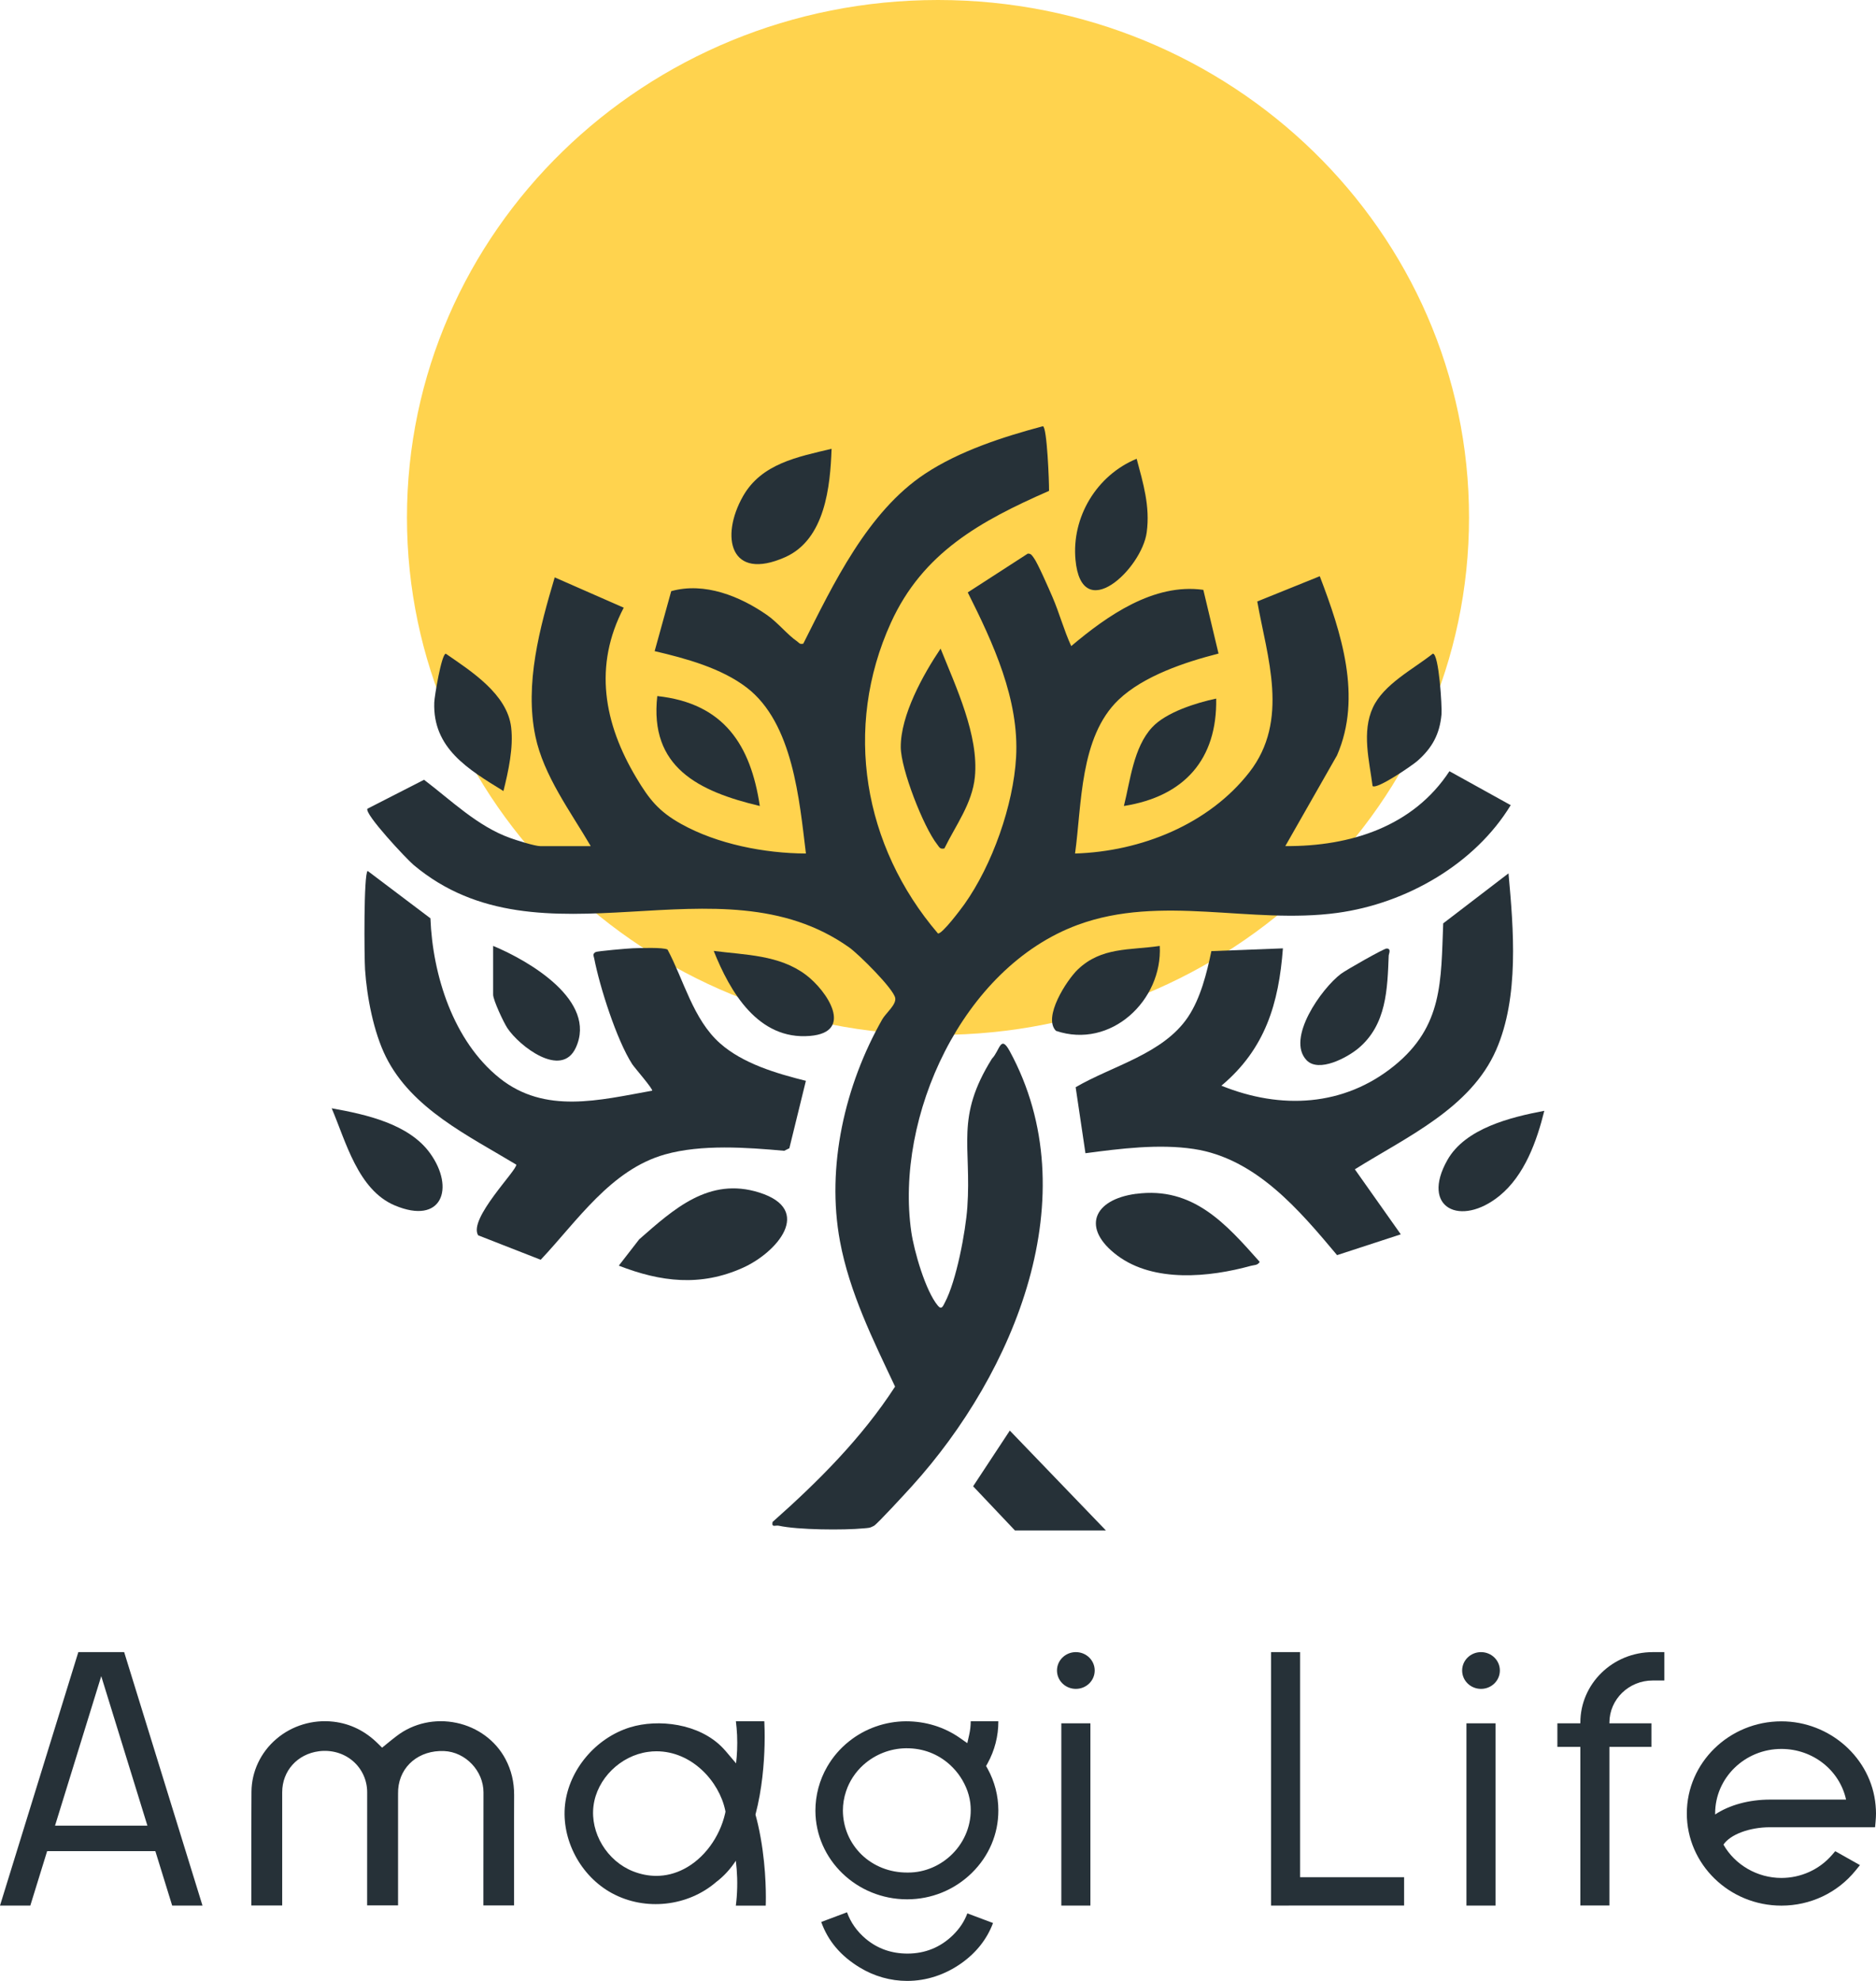 <svg width="144" height="152" viewBox="0 0 144 152" fill="none" xmlns="http://www.w3.org/2000/svg">
<g clip-path="url(#clip0_25_28)">
<path d="M72 79.41C94.512 79.41 112.762 61.633 112.762 39.705C112.762 17.777 94.512 0 72 0C49.488 0 31.238 17.777 31.238 39.705C31.238 61.633 49.488 79.41 72 79.41Z" fill="#FFD34E"/>
<path d="M15.543 146.22H13.216L11.925 142.043H3.618L2.327 146.22H0L6.012 126.771H9.531L15.543 146.22ZM11.315 140.087L7.771 128.616L4.224 140.087H11.318H11.315Z" fill="#263138"/>
<path d="M39.456 146.209H37.105V144.129C37.105 141.932 37.105 139.735 37.112 137.537C37.115 135.886 35.736 134.435 34.093 134.362C32.175 134.279 30.695 135.509 30.564 137.299C30.554 137.503 30.554 137.706 30.554 137.921V146.206H28.181V144.337C28.181 142.067 28.181 139.793 28.184 137.523C28.184 136.594 27.78 135.72 27.085 135.126C26.39 134.528 25.439 134.255 24.488 134.376C22.821 134.59 21.661 135.886 21.661 137.527V146.213H19.292V143.739C19.288 141.735 19.288 139.593 19.303 137.485C19.313 135.941 20.005 134.466 21.207 133.44C22.406 132.41 24.009 131.926 25.595 132.109C26.893 132.258 28.046 132.828 29.021 133.799L29.33 134.103L29.876 133.657C30.068 133.505 30.256 133.35 30.451 133.205C31.735 132.22 33.413 131.854 35.044 132.199C36.676 132.545 38.045 133.56 38.8 134.977C39.251 135.83 39.464 136.729 39.464 137.731C39.453 139.652 39.456 141.573 39.46 143.49V146.199L39.456 146.209Z" fill="#263138"/>
<path d="M58.185 140.011C58.788 142.675 58.798 145.135 58.784 145.944C58.781 146.127 58.777 146.223 58.777 146.223H56.482C56.51 146.009 56.532 145.792 56.55 145.564C56.627 144.548 56.585 143.612 56.482 142.779C56.071 143.404 55.574 143.957 54.989 144.399C54.982 144.406 54.975 144.41 54.968 144.417C52.807 146.279 49.537 146.666 46.962 145.263C44.554 143.95 43.075 141.152 43.373 138.464C43.674 135.796 45.724 133.357 48.363 132.542C50.509 131.882 53.676 132.227 55.492 134.134C55.56 134.203 55.631 134.279 55.695 134.356C55.964 134.673 56.23 134.988 56.5 135.306C56.574 134.67 56.613 133.944 56.578 133.146C56.56 132.77 56.528 132.41 56.486 132.075H58.667C58.667 132.075 58.671 132.103 58.671 132.158C58.681 132.372 58.71 133.008 58.688 133.889C58.656 135.278 58.504 137.282 57.989 139.237C58.06 139.493 58.124 139.752 58.185 140.011ZM55.663 139.141C55.663 139.141 55.666 139.123 55.666 139.113L55.688 139.016L55.67 138.92C55.205 136.688 53.109 134.38 50.388 134.38C50.175 134.38 49.963 134.394 49.754 134.425C47.622 134.711 45.82 136.491 45.557 138.567C45.291 140.647 46.597 142.803 48.594 143.591C49.19 143.826 49.789 143.94 50.381 143.94C51.105 143.94 51.818 143.764 52.492 143.415C54.028 142.627 55.241 140.989 55.663 139.137V139.141Z" fill="#263138"/>
<path d="M76.632 132.088C76.636 133.208 76.349 134.32 75.809 135.298L75.692 135.509L75.809 135.72C76.345 136.691 76.632 137.796 76.632 138.909C76.639 140.723 75.912 142.429 74.586 143.725C73.256 145.021 71.496 145.739 69.627 145.739C65.754 145.739 62.6 142.688 62.59 138.94C62.59 137.758 62.898 136.594 63.491 135.568C63.92 134.825 64.48 134.168 65.165 133.623C66.399 132.631 67.956 132.085 69.549 132.078C71.056 132.078 72.486 132.52 73.685 133.36L74.249 133.757L74.398 133.097C74.472 132.762 74.511 132.42 74.511 132.078H76.629V132.088H76.632ZM73.131 148.503C73.649 147.999 74.022 147.443 74.252 146.817L76.224 147.557C75.767 148.776 74.958 149.813 73.816 150.628C72.557 151.526 71.11 152 69.631 152C68.357 152 67.098 151.644 65.991 150.97C64.526 150.079 63.558 148.935 63.037 147.477L65.016 146.734C65.3 147.522 65.782 148.203 66.46 148.773C67.357 149.523 68.425 149.903 69.67 149.903C71.007 149.899 72.174 149.429 73.131 148.503ZM73.11 142.25C74.075 141.282 74.586 139.959 74.504 138.622C74.483 138.228 74.401 137.831 74.266 137.444C73.993 136.673 73.529 135.972 72.912 135.412C72 134.586 70.858 134.148 69.606 134.148H69.517C68.322 134.168 67.172 134.621 66.279 135.419C65.662 135.972 65.2 136.673 64.945 137.444C64.782 137.924 64.7 138.425 64.7 138.926C64.707 140.225 65.222 141.424 66.144 142.319C67.059 143.196 68.283 143.684 69.616 143.684H69.726C70.971 143.684 72.199 143.165 73.11 142.25Z" fill="#263138"/>
<path d="M81.133 128.181C81.133 127.404 81.779 126.771 82.581 126.771C83.382 126.771 84.028 127.4 84.028 128.181C84.028 128.962 83.382 129.591 82.581 129.591C81.779 129.591 81.133 128.962 81.133 128.181ZM81.467 132.234H83.698V146.22H81.467V132.234Z" fill="#263138"/>
<path d="M107.778 146.216H99.794L97.563 146.22V146.216V144.043V126.771H99.794V144.043H107.778V146.216Z" fill="#263138"/>
<path d="M112.233 128.181C112.233 127.404 112.879 126.771 113.681 126.771C114.482 126.771 115.128 127.4 115.128 128.181C115.128 128.962 114.482 129.591 113.681 129.591C112.879 129.591 112.233 128.962 112.233 128.181ZM112.563 132.234H114.794V146.22H112.563V132.234Z" fill="#263138"/>
<path d="M127.751 126.771V128.948H126.857C125.024 128.948 123.537 130.396 123.537 132.182V132.234H126.762V134.044H123.537V146.213H121.306V134.044H119.543V132.234H121.306V132.182C121.306 129.193 123.793 126.771 126.861 126.771H127.755H127.751Z" fill="#263138"/>
<path d="M144 139.148C144 139.344 143.989 139.545 143.968 139.78L143.929 140.208H135.87C134.281 140.208 132.806 140.768 132.291 141.542C133.178 143.104 134.898 144.099 136.736 144.099C138.232 144.099 139.644 143.459 140.612 142.347L140.871 142.046L142.769 143.114L142.421 143.542C141.031 145.246 138.96 146.223 136.739 146.223C132.735 146.223 129.479 143.048 129.479 139.151C129.479 135.254 132.735 132.082 136.739 132.082C140.467 132.082 143.645 134.908 143.968 138.519C143.989 138.754 144 138.954 144 139.151V139.148ZM141.701 138.083C141.205 135.834 139.158 134.2 136.736 134.2C133.934 134.2 131.653 136.418 131.653 139.148C131.653 139.175 131.653 139.199 131.653 139.227C132.742 138.505 134.249 138.087 135.867 138.087H141.698L141.701 138.083Z" fill="#263138"/>
<path d="M45.337 64.913C43.798 62.28 41.726 59.516 41.095 56.489C40.258 52.478 41.432 48.153 42.578 44.304L47.877 46.629C45.543 51.086 46.348 55.508 48.842 59.678C49.824 61.323 50.555 62.259 52.286 63.223C55.059 64.771 58.684 65.479 61.862 65.493C61.359 61.406 60.873 55.487 57.319 52.761C55.368 51.265 52.637 50.519 50.25 49.963L51.523 45.361C54.077 44.646 56.804 45.748 58.89 47.202C59.692 47.762 60.483 48.74 61.167 49.199C61.334 49.31 61.362 49.465 61.66 49.389C63.948 44.846 66.587 39.27 71.007 36.35C73.66 34.598 76.98 33.527 80.051 32.705C80.371 32.736 80.537 37.072 80.523 37.666C75.235 39.985 70.826 42.414 68.382 47.79C64.711 55.864 66.264 64.927 71.996 71.626C72.305 71.702 73.759 69.757 74.025 69.387C76.171 66.364 77.785 61.786 77.994 58.11C78.246 53.677 76.231 49.337 74.284 45.458L78.888 42.483C79.15 42.462 79.221 42.635 79.349 42.801C79.644 43.184 80.527 45.212 80.786 45.81C81.321 47.05 81.662 48.353 82.226 49.576C84.968 47.264 88.55 44.725 92.367 45.261L93.533 50.15C90.969 50.803 87.78 51.863 85.858 53.698C82.871 56.552 83.041 61.745 82.52 65.493C87.592 65.338 92.789 63.244 95.896 59.26C99.003 55.277 97.258 50.409 96.506 46.152L101.305 44.214C102.951 48.526 104.582 53.477 102.628 57.961L98.659 64.923C103.671 64.958 108.484 63.41 111.258 59.177L115.961 61.782C113.223 66.284 107.966 69.328 102.639 70.05C96.034 70.945 89.135 68.603 82.722 70.969C73.841 74.245 68.68 85.722 69.95 94.522C70.162 95.991 71.042 99.069 71.996 100.195C72.28 100.531 72.386 100.216 72.525 99.95C73.408 98.299 74.121 94.508 74.252 92.625C74.582 87.871 73.312 85.771 76.139 81.238C76.749 80.609 76.795 79.355 77.501 80.65C83.559 91.772 77.856 105.347 70.028 114.005C69.609 114.468 67.357 116.925 67.084 117.08C66.754 117.263 66.644 117.239 66.296 117.274C64.76 117.422 61.242 117.394 59.784 117.073C59.511 117.014 59.213 117.239 59.302 116.783C62.817 113.67 66.154 110.332 68.705 106.397C67.013 102.811 65.207 99.176 64.477 95.251C63.409 89.526 64.853 83.262 67.722 78.215C67.992 77.741 68.818 77.088 68.715 76.573C68.57 75.848 65.913 73.219 65.19 72.704C55.166 65.58 41.56 74.621 31.745 66.367C31.213 65.922 27.939 62.432 28.205 62.055L32.55 59.834C34.625 61.406 36.658 63.41 39.172 64.305C39.666 64.481 41.059 64.927 41.485 64.927H45.323L45.337 64.913Z" fill="#263138"/>
<path d="M50.059 83.698C50.165 83.594 48.693 81.915 48.523 81.649C47.331 79.794 46.033 75.72 45.611 73.544C45.572 73.336 45.458 73.209 45.721 73.053C45.841 72.981 48.172 72.777 48.572 72.763C49.097 72.746 50.92 72.677 51.24 72.863C52.492 75.206 53.201 78.225 55.269 80.056C57.028 81.615 59.603 82.371 61.859 82.934L60.59 88.107L60.196 88.303C57.323 88.044 53.843 87.792 51.041 88.583C46.873 89.758 44.288 93.721 41.503 96.665L36.704 94.789C35.92 93.534 39.719 89.769 39.627 89.364C35.942 87.139 31.604 85.08 29.617 81.086C28.681 79.207 28.156 76.477 28.021 74.397C27.961 73.468 27.908 67.055 28.22 66.827L33.04 70.465C33.207 74.812 34.785 79.88 38.353 82.731C41.837 85.512 46.008 84.417 50.059 83.691V83.698Z" fill="#263138"/>
<path d="M102.639 96.316C99.755 92.881 96.41 88.88 91.625 88.162C88.944 87.761 85.996 88.134 83.318 88.49L82.566 83.425C85.376 81.78 89.281 80.879 91.189 78.039C92.157 76.594 92.633 74.663 92.984 72.981L98.475 72.77C98.159 76.988 97.127 80.481 93.754 83.308C98.319 85.156 103.16 84.914 107.03 81.77C110.765 78.737 110.605 75.278 110.779 70.852L115.791 67.014C116.181 71.291 116.621 76.498 114.844 80.561C112.886 85.042 107.959 87.246 103.997 89.724L107.523 94.713L102.646 96.305L102.639 96.316Z" fill="#263138"/>
<path d="M47.501 97.113L49.065 95.096C51.701 92.794 54.414 90.286 58.28 91.506C62.48 92.829 59.639 96.104 57.017 97.282C53.779 98.737 50.729 98.374 47.501 97.117V97.113Z" fill="#263138"/>
<path d="M72.49 65.103C72.138 65.179 72.103 65.003 71.933 64.788C70.876 63.438 69.152 59.022 69.141 57.333C69.127 54.886 70.851 51.77 72.199 49.77C73.366 52.686 75.146 56.431 74.831 59.616C74.628 61.658 73.366 63.313 72.49 65.103Z" fill="#263138"/>
<path d="M87.206 91.607C91.583 91.023 94.123 93.932 96.694 96.827C96.524 97.107 96.275 97.059 96.024 97.128C92.828 98.012 88.575 98.43 85.776 96.347C82.989 94.27 83.886 92.045 87.206 91.603V91.607Z" fill="#263138"/>
<path d="M63.831 34.437C63.732 37.318 63.335 41.392 60.267 42.753C56.028 44.636 55.266 41.184 57.035 38.071C58.454 35.58 61.2 35.065 63.831 34.437Z" fill="#263138"/>
<path d="M84.89 117.436H77.906L74.696 114.046L77.512 109.772L84.89 117.436Z" fill="#263138"/>
<path d="M38.644 60.698C35.941 59.036 33.207 57.416 33.334 53.898C33.352 53.418 33.888 50.181 34.218 50.16C36.179 51.511 38.935 53.263 39.236 55.809C39.421 57.371 39.024 59.178 38.644 60.698Z" fill="#263138"/>
<path d="M87.249 35.203C87.752 37.086 88.288 38.852 88.022 40.842C87.646 43.651 83.017 48.042 82.552 42.942C82.258 39.684 84.166 36.471 87.249 35.203Z" fill="#263138"/>
<path d="M25.46 85.042C28.099 85.512 31.401 86.241 33.022 88.504C34.92 91.15 33.948 94.028 30.302 92.495C27.468 91.302 26.538 87.557 25.46 85.042Z" fill="#263138"/>
<path d="M105.359 60.314C105.107 58.386 104.515 56.168 105.38 54.295C106.21 52.495 108.473 51.355 109.984 50.156C110.453 50.156 110.701 54.24 110.648 54.827C110.509 56.33 109.935 57.391 108.796 58.39C108.395 58.742 105.671 60.608 105.359 60.314Z" fill="#263138"/>
<path d="M89.022 72.583C89.249 76.757 85.266 80.526 81.055 79.099C80.03 78.063 81.875 75.216 82.722 74.4C84.546 72.645 86.731 72.925 89.022 72.583Z" fill="#263138"/>
<path d="M58.323 61.845C53.595 60.722 49.839 58.863 50.452 53.411C55.581 53.964 57.624 57.181 58.323 61.845Z" fill="#263138"/>
<path d="M100.291 81.352C98.702 79.69 101.451 75.835 102.93 74.725C103.316 74.435 106.235 72.773 106.441 72.78C106.817 72.791 106.601 73.198 106.597 73.305C106.494 75.89 106.441 78.619 104.27 80.437C103.419 81.148 101.231 82.333 100.291 81.352Z" fill="#263138"/>
<path d="M37.857 72.583C40.648 73.744 45.855 76.798 44.199 80.391C43.096 82.782 39.864 80.27 38.949 78.895C38.658 78.457 37.853 76.743 37.853 76.321V72.583H37.857Z" fill="#263138"/>
<path d="M118.54 85.235C117.965 87.557 117.029 90.186 115.103 91.755C112.134 94.174 109.009 92.709 111.102 89.008C112.475 86.583 115.94 85.726 118.54 85.235Z" fill="#263138"/>
<path d="M54.783 72.966C57.227 73.281 59.809 73.267 61.852 74.797C63.487 76.021 65.602 79.203 62.172 79.489C58.181 79.825 56.028 76.083 54.783 72.963V72.966Z" fill="#263138"/>
<path d="M93.353 53.605C93.438 58.255 90.912 61.116 86.269 61.845C86.759 59.91 87 57.357 88.437 55.809C89.511 54.651 91.82 53.926 93.353 53.605Z" fill="#263138"/>
</g>
<defs>
<clipPath id="clip0_25_28">
<rect width="144" height="152" fill="white"/>
</clipPath>
</defs>
</svg>
